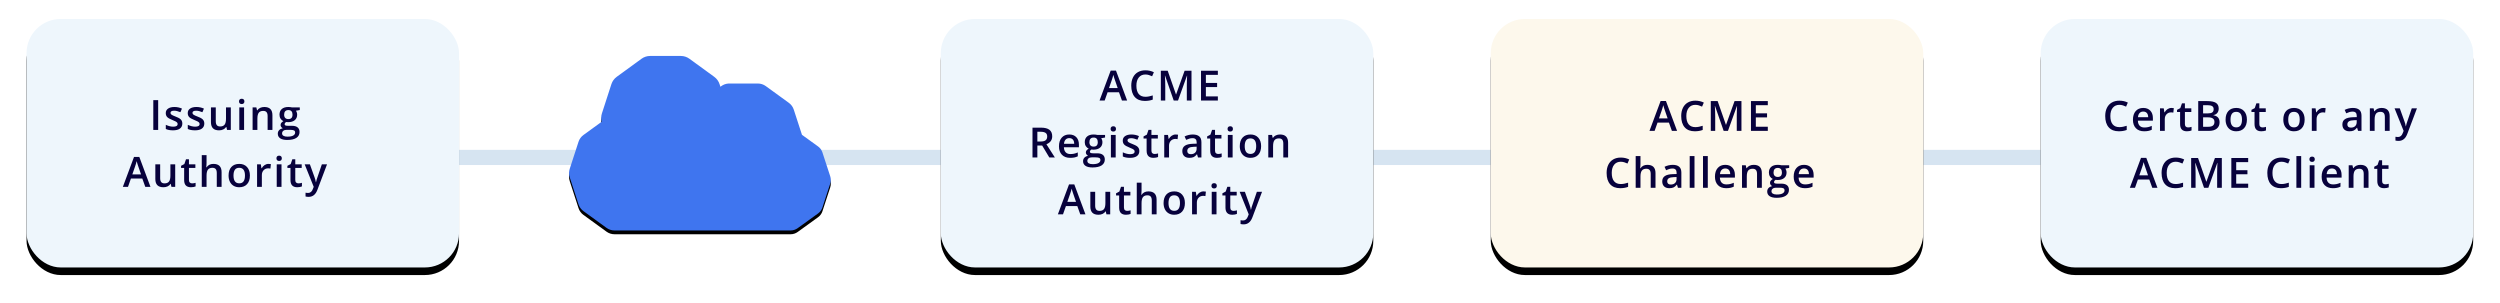 <?xml version="1.0" encoding="UTF-8"?>
<svg width="659px" height="80px" viewBox="0 0 659 80" version="1.1" xmlns="http://www.w3.org/2000/svg" xmlns:xlink="http://www.w3.org/1999/xlink">
    <title>Group 40</title>
    <defs>
        <rect id="path-1" x="0" y="0" width="114" height="65.5" rx="9"></rect>
        <filter x="-10.1%" y="-14.5%" width="120.2%" height="135.1%" filterUnits="objectBoundingBox" id="filter-2">
            <feOffset dx="0" dy="2" in="SourceAlpha" result="shadowOffsetOuter1"></feOffset>
            <feGaussianBlur stdDeviation="3.5" in="shadowOffsetOuter1" result="shadowBlurOuter1"></feGaussianBlur>
            <feColorMatrix values="0 0 0 0 0.247   0 0 0 0 0.251   0 0 0 0 0.404  0 0 0 0.294 0" type="matrix" in="shadowBlurOuter1"></feColorMatrix>
        </filter>
        <rect id="path-3" x="241" y="0" width="114" height="65.5" rx="9"></rect>
        <filter x="-10.1%" y="-14.5%" width="120.2%" height="135.1%" filterUnits="objectBoundingBox" id="filter-4">
            <feOffset dx="0" dy="2" in="SourceAlpha" result="shadowOffsetOuter1"></feOffset>
            <feGaussianBlur stdDeviation="3.5" in="shadowOffsetOuter1" result="shadowBlurOuter1"></feGaussianBlur>
            <feColorMatrix values="0 0 0 0 0.247   0 0 0 0 0.251   0 0 0 0 0.404  0 0 0 0.294 0" type="matrix" in="shadowBlurOuter1"></feColorMatrix>
        </filter>
        <rect id="path-5" x="385.966" y="0" width="114" height="65.5" rx="9"></rect>
        <filter x="-10.1%" y="-14.5%" width="120.2%" height="135.1%" filterUnits="objectBoundingBox" id="filter-6">
            <feOffset dx="0" dy="2" in="SourceAlpha" result="shadowOffsetOuter1"></feOffset>
            <feGaussianBlur stdDeviation="3.5" in="shadowOffsetOuter1" result="shadowBlurOuter1"></feGaussianBlur>
            <feColorMatrix values="0 0 0 0 0.247   0 0 0 0 0.251   0 0 0 0 0.404  0 0 0 0.294 0" type="matrix" in="shadowBlurOuter1"></feColorMatrix>
        </filter>
        <rect id="path-7" x="530.932" y="0" width="114" height="65.5" rx="9"></rect>
        <filter x="-10.1%" y="-14.5%" width="120.2%" height="135.1%" filterUnits="objectBoundingBox" id="filter-8">
            <feOffset dx="0" dy="2" in="SourceAlpha" result="shadowOffsetOuter1"></feOffset>
            <feGaussianBlur stdDeviation="3.5" in="shadowOffsetOuter1" result="shadowBlurOuter1"></feGaussianBlur>
            <feColorMatrix values="0 0 0 0 0.247   0 0 0 0 0.251   0 0 0 0 0.404  0 0 0 0.294 0" type="matrix" in="shadowBlurOuter1"></feColorMatrix>
        </filter>
        <path d="M154.978,55.75 C154.224,55.75 153.488,55.511 152.878,55.068 L152.878,55.068 L146.796,50.652 C146.186,50.209 145.731,49.584 145.498,48.867 L145.498,48.867 L143.175,41.722 C142.942,41.005 142.942,40.232 143.175,39.515 L143.175,39.515 L145.498,32.37 C145.731,31.653 146.186,31.028 146.796,30.585 L146.796,30.585 L151.605,27.092 C151.413,26.373 151.432,25.611 151.662,24.9 L151.662,24.9 L154.164,17.184 C154.415,16.409 154.904,15.734 155.562,15.255 L155.562,15.255 L162.111,10.487 C162.769,10.008 163.561,9.75 164.373,9.75 L164.373,9.75 L172.469,9.75 C173.282,9.75 174.073,10.008 174.731,10.487 L174.731,10.487 L181.28,15.255 C181.938,15.734 182.427,16.409 182.678,17.184 L182.678,17.184 L182.9,17.869 L183.141,17.695 C183.684,17.301 184.325,17.069 184.991,17.022 L185.241,17.013 L192.759,17.013 C193.513,17.013 194.249,17.252 194.859,17.695 L194.859,17.695 L200.941,22.111 C201.551,22.554 202.006,23.179 202.239,23.897 L202.239,23.897 L204.398,30.538 L208.642,33.604 C209.122,33.951 209.493,34.424 209.714,34.969 L209.79,35.176 L211.845,41.463 C212.052,42.094 212.052,42.774 211.845,43.405 L211.845,43.405 L209.79,49.693 C209.584,50.324 209.182,50.874 208.642,51.264 L208.642,51.264 L203.262,55.15 C202.722,55.54 202.071,55.75 201.404,55.75 L201.404,55.75 Z" id="path-9"></path>
        <filter x="-15.9%" y="-21.7%" width="131.9%" height="147.8%" filterUnits="objectBoundingBox" id="filter-10">
            <feMorphology radius="0.5" operator="dilate" in="SourceAlpha" result="shadowSpreadOuter1"></feMorphology>
            <feOffset dx="0" dy="1" in="shadowSpreadOuter1" result="shadowOffsetOuter1"></feOffset>
            <feGaussianBlur stdDeviation="3" in="shadowOffsetOuter1" result="shadowBlurOuter1"></feGaussianBlur>
            <feColorMatrix values="0 0 0 0 0.132   0 0 0 0 0.186   0 0 0 0 0.444  0 0 0 0.13 0" type="matrix" in="shadowBlurOuter1"></feColorMatrix>
        </filter>
    </defs>
    <g id="2021-June-Cert-Manager" stroke="none" stroke-width="1" fill="none" fill-rule="evenodd">
        <g id="Artboard" transform="translate(-28, -35)">
            <g id="Group-40" transform="translate(35, 40)">
                <line x1="86.5" y1="36.5" x2="567.858" y2="36.5" id="Line-4" stroke="#D6E4F1" stroke-width="4" stroke-linecap="square"></line>
                <g id="Rectangle-Copy-6">
                    <use fill="black" fill-opacity="1" filter="url(#filter-2)" xlink:href="#path-1"></use>
                    <use fill="#EEF6FC" fill-rule="evenodd" xlink:href="#path-1"></use>
                </g>
                <g id="Rectangle-Copy-7">
                    <use fill="black" fill-opacity="1" filter="url(#filter-4)" xlink:href="#path-3"></use>
                    <use fill="#EEF6FC" fill-rule="evenodd" xlink:href="#path-3"></use>
                </g>
                <g id="Rectangle-Copy-8">
                    <use fill="black" fill-opacity="1" filter="url(#filter-6)" xlink:href="#path-5"></use>
                    <use fill="#FDF8EC" fill-rule="evenodd" xlink:href="#path-5"></use>
                </g>
                <g id="Rectangle-Copy-9">
                    <use fill="black" fill-opacity="1" filter="url(#filter-8)" xlink:href="#path-7"></use>
                    <use fill="#EEF6FC" fill-rule="evenodd" xlink:href="#path-7"></use>
                </g>
                <path d="M34.694,29.25 L34.694,21.397 L33.41,21.397 L33.41,29.25 L34.694,29.25 Z M38.613,29.357 C39.401,29.357 40.006,29.203 40.428,28.893 C40.851,28.583 41.062,28.138 41.062,27.558 C41.062,27.272 41.009,27.025 40.901,26.82 C40.794,26.614 40.629,26.432 40.407,26.274 C40.185,26.117 39.829,25.943 39.338,25.753 C38.755,25.528 38.376,25.351 38.202,25.222 C38.029,25.093 37.942,24.935 37.942,24.749 C37.942,24.369 38.275,24.18 38.941,24.18 C39.378,24.18 39.916,24.312 40.557,24.577 L40.557,24.577 L40.966,23.626 C40.343,23.344 39.682,23.202 38.984,23.202 C38.278,23.202 37.721,23.343 37.311,23.624 C36.901,23.905 36.696,24.3 36.696,24.808 C36.696,25.231 36.816,25.574 37.058,25.839 C37.3,26.104 37.763,26.369 38.447,26.634 C38.797,26.77 39.071,26.892 39.268,27 C39.465,27.107 39.607,27.211 39.693,27.311 C39.779,27.411 39.822,27.537 39.822,27.687 C39.822,28.156 39.433,28.391 38.656,28.391 C38.054,28.391 37.405,28.229 36.706,27.907 L36.706,27.907 L36.706,28.998 C37.186,29.237 37.822,29.357 38.613,29.357 Z M44.407,29.357 C45.194,29.357 45.8,29.203 46.222,28.893 C46.645,28.583 46.856,28.138 46.856,27.558 C46.856,27.272 46.802,27.025 46.695,26.82 C46.587,26.614 46.423,26.432 46.201,26.274 C45.979,26.117 45.622,25.943 45.132,25.753 C44.548,25.528 44.169,25.351 43.996,25.222 C43.822,25.093 43.735,24.935 43.735,24.749 C43.735,24.369 44.068,24.18 44.734,24.18 C45.171,24.18 45.71,24.312 46.351,24.577 L46.351,24.577 L46.759,23.626 C46.136,23.344 45.476,23.202 44.777,23.202 C44.072,23.202 43.514,23.343 43.104,23.624 C42.694,23.905 42.489,24.3 42.489,24.808 C42.489,25.231 42.61,25.574 42.852,25.839 C43.093,26.104 43.556,26.369 44.24,26.634 C44.591,26.77 44.865,26.892 45.062,27 C45.259,27.107 45.4,27.211 45.486,27.311 C45.572,27.411 45.615,27.537 45.615,27.687 C45.615,28.156 45.227,28.391 44.45,28.391 C43.848,28.391 43.198,28.229 42.5,27.907 L42.5,27.907 L42.5,28.998 C42.98,29.237 43.615,29.357 44.407,29.357 Z M50.748,29.357 C51.164,29.357 51.533,29.279 51.857,29.121 C52.181,28.964 52.431,28.747 52.607,28.471 L52.607,28.471 L52.671,28.471 L52.848,29.25 L53.842,29.25 L53.842,23.31 L52.574,23.31 L52.574,26.269 C52.574,27.014 52.45,27.545 52.201,27.862 C51.952,28.178 51.563,28.337 51.033,28.337 C50.635,28.337 50.344,28.223 50.157,27.996 C49.971,27.768 49.878,27.427 49.878,26.973 L49.878,26.973 L49.878,23.31 L48.605,23.31 L48.605,27.193 C48.605,27.92 48.782,28.462 49.137,28.82 C49.491,29.178 50.028,29.357 50.748,29.357 Z M56.719,22.429 C56.941,22.429 57.114,22.367 57.237,22.243 C57.361,22.12 57.423,21.951 57.423,21.736 C57.423,21.51 57.361,21.337 57.237,21.215 C57.114,21.093 56.941,21.032 56.719,21.032 C56.49,21.032 56.314,21.093 56.19,21.215 C56.066,21.337 56.005,21.51 56.005,21.736 C56.005,21.951 56.066,22.12 56.19,22.243 C56.314,22.367 56.49,22.429 56.719,22.429 Z M57.342,29.25 L57.342,23.31 L56.08,23.31 L56.08,29.25 L57.342,29.25 Z M60.848,29.25 L60.848,26.291 C60.848,25.549 60.971,25.021 61.218,24.706 C61.465,24.391 61.856,24.233 62.389,24.233 C62.79,24.233 63.083,24.346 63.267,24.572 C63.452,24.797 63.544,25.139 63.544,25.598 L63.544,25.598 L63.544,29.25 L64.811,29.25 L64.811,25.377 C64.811,23.927 64.099,23.202 62.674,23.202 C62.273,23.202 61.908,23.279 61.578,23.433 C61.249,23.587 60.994,23.806 60.815,24.088 L60.815,24.088 L60.751,24.088 L60.574,23.31 L59.585,23.31 L59.585,29.25 L60.848,29.25 Z M68.72,31.893 C69.769,31.893 70.571,31.71 71.126,31.345 C71.681,30.979 71.959,30.46 71.959,29.787 C71.959,29.261 71.789,28.858 71.448,28.579 C71.108,28.299 70.61,28.16 69.955,28.16 L69.955,28.16 L68.919,28.16 C68.578,28.16 68.345,28.126 68.218,28.058 C68.091,27.99 68.027,27.888 68.027,27.751 C68.027,27.526 68.163,27.329 68.435,27.161 C68.589,27.189 68.761,27.204 68.951,27.204 C69.692,27.204 70.274,27.028 70.696,26.677 C71.119,26.326 71.33,25.845 71.33,25.232 C71.33,25.028 71.3,24.835 71.239,24.652 C71.178,24.47 71.101,24.316 71.008,24.19 L71.008,24.19 L72.023,24.002 L72.023,23.31 L69.966,23.31 C69.873,23.285 69.734,23.26 69.55,23.237 C69.365,23.214 69.189,23.202 69.021,23.202 C68.269,23.202 67.689,23.379 67.283,23.734 C66.877,24.088 66.673,24.588 66.673,25.232 C66.673,25.633 66.769,25.983 66.961,26.282 C67.152,26.581 67.402,26.797 67.71,26.93 C67.463,27.08 67.277,27.232 67.151,27.386 C67.026,27.54 66.964,27.728 66.964,27.95 C66.964,28.126 67.018,28.293 67.127,28.452 C67.237,28.612 67.375,28.727 67.544,28.799 C67.128,28.896 66.805,29.068 66.574,29.317 C66.343,29.566 66.228,29.873 66.228,30.238 C66.228,30.768 66.441,31.176 66.867,31.463 C67.293,31.749 67.911,31.893 68.72,31.893 Z M69.01,26.393 C68.652,26.393 68.377,26.292 68.185,26.092 C67.994,25.891 67.898,25.605 67.898,25.232 C67.898,24.835 67.992,24.532 68.18,24.325 C68.368,24.117 68.645,24.013 69.01,24.013 C69.379,24.013 69.654,24.118 69.834,24.327 C70.015,24.537 70.106,24.835 70.106,25.222 C70.106,26.002 69.74,26.393 69.01,26.393 Z M68.757,31.022 C68.313,31.022 67.969,30.949 67.724,30.802 C67.478,30.655 67.356,30.446 67.356,30.174 C67.356,29.884 67.462,29.654 67.675,29.484 C67.888,29.314 68.176,29.229 68.537,29.229 L68.537,29.229 L69.493,29.229 C69.995,29.229 70.337,29.283 70.522,29.392 C70.706,29.502 70.798,29.685 70.798,29.943 C70.798,30.269 70.63,30.53 70.294,30.727 C69.957,30.924 69.445,31.022 68.757,31.022 Z M26.741,44.25 L27.509,42.069 L30.512,42.069 L31.296,44.25 L32.66,44.25 L29.722,36.365 L28.326,36.365 L25.388,44.25 L26.741,44.25 Z M30.173,40.963 L27.885,40.963 L28.594,38.917 C28.78,38.394 28.922,37.912 29.018,37.472 C29.054,37.615 29.12,37.84 29.215,38.148 C29.309,38.456 29.384,38.682 29.437,38.825 L29.437,38.825 L30.173,40.963 Z M36.09,44.357 C36.506,44.357 36.876,44.279 37.2,44.121 C37.524,43.964 37.773,43.747 37.949,43.471 L37.949,43.471 L38.013,43.471 L38.191,44.25 L39.184,44.25 L39.184,38.31 L37.917,38.31 L37.917,41.269 C37.917,42.014 37.792,42.545 37.543,42.862 C37.294,43.178 36.905,43.337 36.375,43.337 C35.978,43.337 35.686,43.223 35.5,42.996 C35.313,42.768 35.22,42.427 35.22,41.973 L35.22,41.973 L35.22,38.31 L33.947,38.31 L33.947,42.193 C33.947,42.92 34.125,43.462 34.479,43.82 C34.834,44.178 35.371,44.357 36.09,44.357 Z M43.334,44.357 C43.571,44.357 43.799,44.337 44.019,44.296 C44.239,44.254 44.419,44.203 44.559,44.143 L44.559,44.143 L44.559,43.192 C44.251,43.289 43.943,43.337 43.635,43.337 C43.388,43.337 43.188,43.264 43.036,43.119 C42.884,42.974 42.808,42.75 42.808,42.445 L42.808,42.445 L42.808,39.266 L44.5,39.266 L44.5,38.31 L42.808,38.31 L42.808,36.988 L42.029,36.988 L41.599,38.245 L40.729,38.707 L40.729,39.266 L41.54,39.266 L41.54,42.467 C41.54,43.727 42.138,44.357 43.334,44.357 Z M47.447,44.25 L47.447,41.301 C47.447,40.556 47.571,40.026 47.82,39.709 C48.069,39.392 48.458,39.233 48.988,39.233 C49.389,39.233 49.682,39.346 49.866,39.572 C50.051,39.797 50.143,40.139 50.143,40.598 L50.143,40.598 L50.143,44.25 L51.411,44.25 L51.411,40.377 C51.411,38.927 50.691,38.202 49.251,38.202 C48.843,38.202 48.486,38.281 48.18,38.438 C47.874,38.596 47.635,38.818 47.463,39.104 L47.463,39.104 L47.382,39.104 C47.425,38.718 47.447,38.354 47.447,38.014 L47.447,38.014 L47.447,35.893 L46.185,35.893 L46.185,44.25 L47.447,44.25 Z M56.049,44.357 C56.937,44.357 57.63,44.085 58.128,43.541 C58.626,42.997 58.875,42.239 58.875,41.269 C58.875,40.331 58.624,39.585 58.123,39.032 C57.621,38.479 56.941,38.202 56.082,38.202 C55.183,38.202 54.486,38.472 53.992,39.013 C53.498,39.554 53.251,40.306 53.251,41.269 C53.251,41.889 53.366,42.433 53.595,42.902 C53.824,43.371 54.152,43.731 54.578,43.981 C55.004,44.232 55.494,44.357 56.049,44.357 Z M56.071,43.326 C55.058,43.326 54.551,42.64 54.551,41.269 C54.551,40.614 54.67,40.111 54.908,39.76 C55.146,39.409 55.53,39.233 56.06,39.233 C57.07,39.233 57.575,39.912 57.575,41.269 C57.575,42.64 57.074,43.326 56.071,43.326 Z M62.026,44.25 L62.026,41.146 C62.026,40.619 62.182,40.191 62.496,39.862 C62.809,39.532 63.218,39.368 63.723,39.368 C63.916,39.368 64.102,39.389 64.282,39.432 L64.282,39.432 L64.405,38.256 C64.24,38.22 64.031,38.202 63.777,38.202 C63.411,38.202 63.07,38.306 62.753,38.514 C62.437,38.721 62.18,39.002 61.983,39.357 L61.983,39.357 L61.918,39.357 L61.752,38.31 L60.763,38.31 L60.763,44.25 L62.026,44.25 Z M66.584,37.429 C66.806,37.429 66.979,37.367 67.102,37.243 C67.226,37.12 67.288,36.951 67.288,36.736 C67.288,36.51 67.226,36.337 67.102,36.215 C66.979,36.093 66.806,36.032 66.584,36.032 C66.355,36.032 66.178,36.093 66.055,36.215 C65.931,36.337 65.87,36.51 65.87,36.736 C65.87,36.951 65.931,37.12 66.055,37.243 C66.178,37.367 66.355,37.429 66.584,37.429 Z M67.207,44.25 L67.207,38.31 L65.945,38.31 L65.945,44.25 L67.207,44.25 Z M71.362,44.357 C71.599,44.357 71.827,44.337 72.047,44.296 C72.267,44.254 72.447,44.203 72.587,44.143 L72.587,44.143 L72.587,43.192 C72.279,43.289 71.971,43.337 71.663,43.337 C71.416,43.337 71.217,43.264 71.064,43.119 C70.912,42.974 70.836,42.75 70.836,42.445 L70.836,42.445 L70.836,39.266 L72.528,39.266 L72.528,38.31 L70.836,38.31 L70.836,36.988 L70.057,36.988 L69.628,38.245 L68.757,38.707 L68.757,39.266 L69.568,39.266 L69.568,42.467 C69.568,43.727 70.166,44.357 71.362,44.357 Z M74.358,46.893 C75.436,46.893 76.205,46.275 76.667,45.04 L76.667,45.04 L79.208,38.31 L77.844,38.31 C77.02,40.698 76.565,42.033 76.479,42.314 C76.393,42.595 76.334,42.834 76.302,43.031 L76.302,43.031 L76.259,43.031 C76.198,42.608 76.076,42.157 75.894,41.677 L75.894,41.677 L74.685,38.31 L73.31,38.31 L75.695,44.25 L75.475,44.809 C75.228,45.514 74.8,45.867 74.191,45.867 C73.948,45.867 73.731,45.845 73.541,45.802 L73.541,45.802 L73.541,46.801 C73.806,46.862 74.078,46.893 74.358,46.893 Z" id="IssuingAuthority" fill="#07013C" fill-rule="nonzero"></path>
                <path d="M284.192,21.5 L284.96,19.319 L287.962,19.319 L288.747,21.5 L290.111,21.5 L287.173,13.615 L285.776,13.615 L282.838,21.5 L284.192,21.5 Z M287.624,18.213 L285.336,18.213 L286.045,16.167 C286.231,15.644 286.373,15.162 286.469,14.722 C286.505,14.865 286.57,15.09 286.665,15.398 L286.72,15.573 C286.789,15.793 286.845,15.961 286.888,16.075 L286.888,16.075 L287.624,18.213 Z M294.771,21.607 C295.552,21.607 296.25,21.491 296.866,21.258 L296.866,21.258 L296.866,20.157 C296.529,20.261 296.205,20.346 295.894,20.412 C295.582,20.479 295.26,20.512 294.927,20.512 C294.157,20.512 293.569,20.265 293.162,19.771 C292.756,19.276 292.553,18.548 292.553,17.584 C292.553,16.664 292.764,15.943 293.187,15.42 C293.609,14.897 294.189,14.636 294.927,14.636 C295.253,14.636 295.563,14.683 295.859,14.778 C296.154,14.873 296.434,14.983 296.699,15.108 L296.699,15.108 L297.161,14.04 C296.481,13.703 295.74,13.535 294.938,13.535 C294.175,13.535 293.511,13.698 292.945,14.023 C292.379,14.349 291.947,14.818 291.648,15.431 C291.349,16.043 291.199,16.757 291.199,17.574 C291.199,18.87 291.507,19.866 292.123,20.563 C292.739,21.259 293.622,21.607 294.771,21.607 Z M300.162,21.5 L300.162,17.681 C300.162,16.829 300.131,15.916 300.071,14.942 L300.071,14.942 L300.114,14.942 L302.391,21.5 L303.524,21.5 L305.882,14.953 L305.925,14.953 C305.911,15.085 305.894,15.465 305.874,16.091 C305.854,16.718 305.845,17.226 305.845,17.617 L305.845,17.617 L305.845,21.5 L307.08,21.5 L307.08,13.647 L305.264,13.647 L303.019,19.894 L302.987,19.894 L300.806,13.647 L298.996,13.647 L298.996,21.5 L300.162,21.5 Z M314.028,21.5 L314.028,20.41 L310.87,20.41 L310.87,17.944 L313.83,17.944 L313.83,16.87 L310.87,16.87 L310.87,14.732 L314.028,14.732 L314.028,13.647 L309.586,13.647 L309.586,21.5 L314.028,21.5 Z M266.448,36.5 L266.448,33.363 L267.715,33.363 L269.595,36.5 L271.056,36.5 L268.838,33.025 C269.855,32.61 270.363,31.913 270.363,30.936 C270.363,30.169 270.12,29.596 269.633,29.217 C269.146,28.837 268.395,28.647 267.382,28.647 L267.382,28.647 L265.164,28.647 L265.164,36.5 L266.448,36.5 Z M267.339,32.3 L266.448,32.3 L266.448,29.732 L267.296,29.732 C267.88,29.732 268.317,29.829 268.607,30.022 C268.897,30.216 269.042,30.535 269.042,30.979 C269.042,31.415 268.907,31.745 268.639,31.967 C268.37,32.189 267.937,32.3 267.339,32.3 L267.339,32.3 Z M275.093,36.607 C275.498,36.607 275.858,36.577 276.173,36.516 C276.488,36.455 276.799,36.351 277.107,36.205 L277.107,36.205 L277.107,35.179 C276.76,35.333 276.435,35.443 276.133,35.509 C275.83,35.575 275.503,35.608 275.152,35.608 C274.619,35.608 274.205,35.454 273.912,35.144 C273.618,34.834 273.462,34.391 273.444,33.814 L273.444,33.814 L277.403,33.814 L277.403,33.132 C277.403,32.298 277.175,31.643 276.721,31.167 C276.266,30.69 275.646,30.452 274.862,30.452 C274.017,30.452 273.353,30.73 272.87,31.285 C272.386,31.84 272.144,32.602 272.144,33.573 C272.144,34.518 272.405,35.26 272.926,35.799 C273.447,36.338 274.169,36.607 275.093,36.607 Z M276.162,32.901 L273.466,32.901 C273.512,32.414 273.656,32.044 273.898,31.79 C274.14,31.535 274.461,31.408 274.862,31.408 C275.263,31.408 275.578,31.534 275.808,31.787 C276.037,32.039 276.155,32.411 276.162,32.901 L276.162,32.901 Z M280.989,39.143 C282.038,39.143 282.84,38.96 283.395,38.595 C283.95,38.229 284.228,37.71 284.228,37.037 C284.228,36.511 284.058,36.108 283.717,35.829 C283.377,35.549 282.88,35.41 282.224,35.41 L282.224,35.41 L281.188,35.41 C280.847,35.41 280.614,35.376 280.487,35.308 C280.36,35.24 280.296,35.138 280.296,35.001 C280.296,34.776 280.432,34.579 280.704,34.411 C280.858,34.439 281.03,34.454 281.22,34.454 C281.961,34.454 282.543,34.278 282.965,33.927 C283.388,33.576 283.599,33.095 283.599,32.482 C283.599,32.278 283.569,32.085 283.508,31.902 C283.447,31.72 283.37,31.566 283.277,31.44 L283.277,31.44 L284.292,31.252 L284.292,30.56 L282.235,30.56 C282.142,30.535 282.003,30.51 281.819,30.487 C281.634,30.464 281.458,30.452 281.29,30.452 C280.538,30.452 279.959,30.629 279.552,30.984 C279.146,31.338 278.942,31.838 278.942,32.482 C278.942,32.883 279.038,33.233 279.23,33.532 C279.421,33.831 279.671,34.047 279.979,34.18 C279.732,34.33 279.546,34.482 279.421,34.636 C279.295,34.79 279.233,34.978 279.233,35.2 C279.233,35.376 279.287,35.543 279.396,35.702 C279.506,35.862 279.644,35.977 279.813,36.049 C279.397,36.146 279.074,36.318 278.843,36.567 C278.612,36.816 278.497,37.123 278.497,37.488 C278.497,38.018 278.71,38.426 279.136,38.713 C279.562,38.999 280.18,39.143 280.989,39.143 Z M281.279,33.643 C280.921,33.643 280.646,33.542 280.454,33.342 C280.263,33.141 280.167,32.855 280.167,32.482 C280.167,32.085 280.261,31.782 280.449,31.575 C280.637,31.367 280.914,31.263 281.279,31.263 C281.648,31.263 281.923,31.368 282.103,31.577 C282.284,31.787 282.375,32.085 282.375,32.472 C282.375,33.252 282.009,33.643 281.279,33.643 Z M281.026,38.272 C280.582,38.272 280.238,38.199 279.993,38.052 C279.747,37.905 279.625,37.696 279.625,37.424 C279.625,37.134 279.731,36.904 279.944,36.734 C280.157,36.564 280.445,36.479 280.806,36.479 L280.806,36.479 L281.762,36.479 C282.264,36.479 282.606,36.533 282.791,36.642 C282.975,36.752 283.067,36.935 283.067,37.193 C283.067,37.519 282.899,37.78 282.563,37.977 C282.226,38.174 281.714,38.272 281.026,38.272 Z M286.471,29.679 C286.693,29.679 286.866,29.617 286.989,29.493 C287.113,29.37 287.175,29.201 287.175,28.986 C287.175,28.76 287.113,28.587 286.989,28.465 C286.866,28.343 286.693,28.282 286.471,28.282 C286.242,28.282 286.065,28.343 285.942,28.465 C285.818,28.587 285.757,28.76 285.757,28.986 C285.757,29.201 285.818,29.37 285.942,29.493 C286.065,29.617 286.242,29.679 286.471,29.679 Z M287.094,36.5 L287.094,30.56 L285.832,30.56 L285.832,36.5 L287.094,36.5 Z M290.879,36.607 C291.667,36.607 292.272,36.453 292.694,36.143 C293.117,35.833 293.328,35.388 293.328,34.808 C293.328,34.522 293.274,34.275 293.167,34.07 C293.06,33.864 292.895,33.682 292.673,33.524 C292.451,33.367 292.095,33.193 291.604,33.003 C291.02,32.778 290.642,32.601 290.468,32.472 C290.294,32.343 290.207,32.185 290.207,31.999 C290.207,31.619 290.54,31.43 291.207,31.43 C291.643,31.43 292.182,31.562 292.823,31.827 L292.823,31.827 L293.231,30.876 C292.608,30.594 291.948,30.452 291.249,30.452 C290.544,30.452 289.986,30.593 289.576,30.874 C289.166,31.155 288.961,31.55 288.961,32.058 C288.961,32.481 289.082,32.824 289.324,33.089 C289.566,33.354 290.028,33.619 290.712,33.884 C291.063,34.02 291.337,34.142 291.534,34.25 C291.731,34.357 291.873,34.461 291.958,34.561 C292.044,34.661 292.087,34.787 292.087,34.937 C292.087,35.406 291.699,35.641 290.922,35.641 C290.32,35.641 289.67,35.479 288.972,35.157 L288.972,35.157 L288.972,36.248 C289.452,36.487 290.088,36.607 290.879,36.607 Z M297.043,36.607 C297.279,36.607 297.508,36.587 297.728,36.546 C297.948,36.504 298.128,36.453 298.268,36.393 L298.268,36.393 L298.268,35.442 C297.96,35.539 297.652,35.587 297.344,35.587 C297.097,35.587 296.897,35.514 296.745,35.369 C296.593,35.224 296.517,35 296.517,34.695 L296.517,34.695 L296.517,31.516 L298.209,31.516 L298.209,30.56 L296.517,30.56 L296.517,29.238 L295.738,29.238 L295.308,30.495 L294.438,30.957 L294.438,31.516 L295.249,31.516 L295.249,34.717 C295.249,35.977 295.847,36.607 297.043,36.607 Z M301.156,36.5 L301.156,33.396 C301.156,32.869 301.312,32.441 301.626,32.112 C301.939,31.782 302.348,31.618 302.853,31.618 C303.046,31.618 303.232,31.639 303.411,31.682 L303.411,31.682 L303.535,30.506 C303.37,30.47 303.161,30.452 302.907,30.452 C302.541,30.452 302.2,30.556 301.883,30.764 C301.566,30.971 301.31,31.252 301.113,31.607 L301.113,31.607 L301.048,31.607 L300.882,30.56 L299.893,30.56 L299.893,36.5 L301.156,36.5 Z M306.514,36.607 C306.969,36.607 307.341,36.542 307.631,36.411 C307.921,36.281 308.21,36.035 308.496,35.673 L308.496,35.673 L308.539,35.673 L308.791,36.5 L309.694,36.5 L309.694,32.499 C309.694,31.793 309.501,31.276 309.116,30.946 C308.731,30.617 308.161,30.452 307.406,30.452 C307.066,30.452 306.704,30.496 306.321,30.584 C305.938,30.671 305.585,30.799 305.263,30.968 L305.263,30.968 L305.671,31.87 C305.929,31.748 306.197,31.643 306.477,31.553 C306.756,31.464 307.048,31.419 307.352,31.419 C307.724,31.419 307.999,31.513 308.176,31.701 C308.354,31.889 308.442,32.173 308.442,32.552 L308.442,32.552 L308.442,32.869 L307.416,32.901 C306.485,32.93 305.793,33.1 305.338,33.412 C304.883,33.723 304.656,34.185 304.656,34.797 C304.656,35.374 304.82,35.82 305.147,36.135 C305.475,36.45 305.93,36.607 306.514,36.607 Z M306.912,35.641 C306.596,35.641 306.36,35.568 306.203,35.423 C306.045,35.278 305.966,35.073 305.966,34.808 C305.966,34.443 306.101,34.172 306.372,33.994 C306.642,33.817 307.075,33.718 307.669,33.696 L307.669,33.696 L308.432,33.664 L308.432,34.18 C308.432,34.642 308.293,35.001 308.015,35.257 C307.738,35.513 307.37,35.641 306.912,35.641 Z M313.806,36.607 C314.043,36.607 314.271,36.587 314.491,36.546 C314.711,36.504 314.891,36.453 315.031,36.393 L315.031,36.393 L315.031,35.442 C314.723,35.539 314.415,35.587 314.107,35.587 C313.86,35.587 313.66,35.514 313.508,35.369 C313.356,35.224 313.28,35 313.28,34.695 L313.28,34.695 L313.28,31.516 L314.972,31.516 L314.972,30.56 L313.28,30.56 L313.28,29.238 L312.501,29.238 L312.071,30.495 L311.201,30.957 L311.201,31.516 L312.012,31.516 L312.012,34.717 C312.012,35.977 312.61,36.607 313.806,36.607 Z M317.296,29.679 C317.518,29.679 317.69,29.617 317.814,29.493 C317.938,29.37 317.999,29.201 317.999,28.986 C317.999,28.76 317.938,28.587 317.814,28.465 C317.69,28.343 317.518,28.282 317.296,28.282 C317.067,28.282 316.89,28.343 316.767,28.465 C316.643,28.587 316.581,28.76 316.581,28.986 C316.581,29.201 316.643,29.37 316.767,29.493 C316.89,29.617 317.067,29.679 317.296,29.679 Z M317.919,36.5 L317.919,30.56 L316.657,30.56 L316.657,36.5 L317.919,36.5 Z M322.606,36.607 C323.494,36.607 324.187,36.335 324.685,35.791 C325.182,35.247 325.431,34.489 325.431,33.519 C325.431,32.581 325.18,31.835 324.679,31.282 C324.178,30.729 323.498,30.452 322.638,30.452 C321.739,30.452 321.043,30.722 320.549,31.263 C320.055,31.804 319.808,32.556 319.808,33.519 C319.808,34.139 319.922,34.683 320.151,35.152 C320.381,35.621 320.708,35.981 321.134,36.231 C321.56,36.482 322.051,36.607 322.606,36.607 Z M322.627,35.576 C321.614,35.576 321.107,34.89 321.107,33.519 C321.107,32.864 321.226,32.361 321.465,32.01 C321.703,31.659 322.087,31.483 322.617,31.483 C323.626,31.483 324.131,32.162 324.131,33.519 C324.131,34.89 323.63,35.576 322.627,35.576 Z M328.582,36.5 L328.582,33.541 C328.582,32.799 328.706,32.271 328.953,31.956 C329.2,31.641 329.59,31.483 330.124,31.483 C330.525,31.483 330.817,31.596 331.002,31.822 C331.186,32.047 331.278,32.389 331.278,32.848 L331.278,32.848 L331.278,36.5 L332.546,36.5 L332.546,32.627 C332.546,31.177 331.833,30.452 330.408,30.452 C330.007,30.452 329.642,30.529 329.313,30.683 C328.983,30.837 328.729,31.056 328.55,31.338 L328.55,31.338 L328.485,31.338 L328.308,30.56 L327.32,30.56 L327.32,36.5 L328.582,36.5 Z M273.207,51.5 L273.975,49.319 L276.978,49.319 L277.762,51.5 L279.126,51.5 L276.188,43.615 L274.792,43.615 L271.854,51.5 L273.207,51.5 Z M276.639,48.213 L274.351,48.213 L275.06,46.167 C275.246,45.644 275.388,45.162 275.484,44.722 C275.52,44.865 275.586,45.09 275.68,45.398 C275.775,45.706 275.85,45.932 275.903,46.075 L275.903,46.075 L276.639,48.213 Z M282.556,51.607 C282.972,51.607 283.341,51.529 283.665,51.371 C283.99,51.214 284.239,50.997 284.415,50.721 L284.415,50.721 L284.479,50.721 L284.656,51.5 L285.65,51.5 L285.65,45.56 L284.383,45.56 L284.383,48.519 C284.383,49.264 284.258,49.795 284.009,50.112 C283.76,50.428 283.371,50.587 282.841,50.587 C282.444,50.587 282.152,50.473 281.966,50.246 C281.779,50.018 281.686,49.677 281.686,49.223 L281.686,49.223 L281.686,45.56 L280.413,45.56 L280.413,49.443 C280.413,50.17 280.591,50.712 280.945,51.07 C281.3,51.428 281.837,51.607 282.556,51.607 Z M289.8,51.607 C290.036,51.607 290.265,51.587 290.485,51.546 C290.705,51.504 290.885,51.453 291.025,51.393 L291.025,51.393 L291.025,50.442 C290.717,50.539 290.409,50.587 290.101,50.587 C289.854,50.587 289.654,50.514 289.502,50.369 C289.35,50.224 289.274,50 289.274,49.695 L289.274,49.695 L289.274,46.516 L290.966,46.516 L290.966,45.56 L289.274,45.56 L289.274,44.238 L288.495,44.238 L288.065,45.495 L287.195,45.957 L287.195,46.516 L288.006,46.516 L288.006,49.717 C288.006,50.977 288.604,51.607 289.8,51.607 Z M293.913,51.5 L293.913,48.551 C293.913,47.806 294.037,47.276 294.286,46.959 C294.535,46.642 294.924,46.483 295.454,46.483 C295.855,46.483 296.148,46.596 296.332,46.822 C296.517,47.047 296.609,47.389 296.609,47.848 L296.609,47.848 L296.609,51.5 L297.877,51.5 L297.877,47.627 C297.877,46.177 297.157,45.452 295.717,45.452 C295.309,45.452 294.952,45.531 294.646,45.688 C294.34,45.846 294.101,46.068 293.929,46.354 L293.929,46.354 L293.848,46.354 C293.891,45.968 293.913,45.604 293.913,45.264 L293.913,45.264 L293.913,43.143 L292.65,43.143 L292.65,51.5 L293.913,51.5 Z M302.515,51.607 C303.403,51.607 304.096,51.335 304.594,50.791 C305.092,50.247 305.341,49.489 305.341,48.519 C305.341,47.581 305.09,46.835 304.589,46.282 C304.087,45.729 303.407,45.452 302.548,45.452 C301.649,45.452 300.952,45.722 300.458,46.263 C299.964,46.804 299.717,47.556 299.717,48.519 C299.717,49.139 299.832,49.683 300.061,50.152 C300.29,50.621 300.618,50.981 301.044,51.231 C301.47,51.482 301.96,51.607 302.515,51.607 Z M302.537,50.576 C301.523,50.576 301.017,49.89 301.017,48.519 C301.017,47.864 301.136,47.361 301.374,47.01 C301.612,46.659 301.996,46.483 302.526,46.483 C303.536,46.483 304.041,47.162 304.041,48.519 C304.041,49.89 303.539,50.576 302.537,50.576 Z M308.492,51.5 L308.492,48.396 C308.492,47.869 308.648,47.441 308.962,47.112 C309.275,46.782 309.684,46.618 310.189,46.618 C310.382,46.618 310.568,46.639 310.747,46.682 L310.747,46.682 L310.871,45.506 C310.706,45.47 310.497,45.452 310.243,45.452 C309.877,45.452 309.536,45.556 309.219,45.764 C308.902,45.971 308.646,46.252 308.449,46.607 L308.449,46.607 L308.384,46.607 L308.218,45.56 L307.229,45.56 L307.229,51.5 L308.492,51.5 Z M313.05,44.679 C313.272,44.679 313.445,44.617 313.568,44.493 C313.692,44.37 313.753,44.201 313.753,43.986 C313.753,43.76 313.692,43.587 313.568,43.465 C313.445,43.343 313.272,43.282 313.05,43.282 C312.821,43.282 312.644,43.343 312.521,43.465 C312.397,43.587 312.335,43.76 312.335,43.986 C312.335,44.201 312.397,44.37 312.521,44.493 C312.644,44.617 312.821,44.679 313.05,44.679 Z M313.673,51.5 L313.673,45.56 L312.411,45.56 L312.411,51.5 L313.673,51.5 Z M317.828,51.607 C318.065,51.607 318.293,51.587 318.513,51.546 C318.733,51.504 318.913,51.453 319.053,51.393 L319.053,51.393 L319.053,50.442 C318.745,50.539 318.437,50.587 318.129,50.587 C317.882,50.587 317.682,50.514 317.53,50.369 C317.378,50.224 317.302,50 317.302,49.695 L317.302,49.695 L317.302,46.516 L318.994,46.516 L318.994,45.56 L317.302,45.56 L317.302,44.238 L316.523,44.238 L316.093,45.495 L315.223,45.957 L315.223,46.516 L316.034,46.516 L316.034,49.717 C316.034,50.977 316.632,51.607 317.828,51.607 Z M320.824,54.143 C321.901,54.143 322.671,53.525 323.133,52.29 L323.133,52.29 L325.674,45.56 L324.309,45.56 C323.486,47.948 323.031,49.283 322.945,49.564 C322.859,49.845 322.8,50.084 322.768,50.281 L322.768,50.281 L322.725,50.281 C322.664,49.858 322.542,49.407 322.36,48.927 L322.36,48.927 L321.151,45.56 L319.776,45.56 L322.161,51.5 L321.941,52.059 C321.694,52.764 321.266,53.117 320.657,53.117 C320.414,53.117 320.197,53.095 320.007,53.052 L320.007,53.052 L320.007,54.051 C320.272,54.112 320.544,54.143 320.824,54.143 Z" id="ACMERegistrationAuthority" fill="#07013C" fill-rule="nonzero"></path>
                <path d="M429.158,29.5 L429.926,27.319 L432.928,27.319 L433.712,29.5 L435.077,29.5 L432.139,21.615 L430.742,21.615 L427.804,29.5 L429.158,29.5 Z M432.59,26.213 L430.302,26.213 L431.011,24.167 C431.197,23.644 431.338,23.162 431.435,22.722 C431.471,22.865 431.536,23.09 431.631,23.398 L431.686,23.573 C431.755,23.793 431.811,23.961 431.854,24.075 L431.854,24.075 L432.59,26.213 Z M439.737,29.607 C440.518,29.607 441.216,29.491 441.832,29.258 L441.832,29.258 L441.832,28.157 C441.495,28.261 441.171,28.346 440.86,28.412 C440.548,28.479 440.226,28.512 439.893,28.512 C439.123,28.512 438.535,28.265 438.128,27.771 C437.722,27.276 437.519,26.548 437.519,25.584 C437.519,24.664 437.73,23.943 438.153,23.42 C438.575,22.897 439.155,22.636 439.893,22.636 C440.219,22.636 440.529,22.683 440.825,22.778 C441.12,22.873 441.4,22.983 441.665,23.108 L441.665,23.108 L442.127,22.04 C441.447,21.703 440.706,21.535 439.904,21.535 C439.141,21.535 438.477,21.698 437.911,22.023 C437.345,22.349 436.913,22.818 436.614,23.431 C436.315,24.043 436.165,24.757 436.165,25.574 C436.165,26.87 436.473,27.866 437.089,28.563 C437.705,29.259 438.588,29.607 439.737,29.607 Z M445.128,29.5 L445.128,25.681 C445.128,24.829 445.097,23.916 445.037,22.942 L445.037,22.942 L445.079,22.942 L447.357,29.5 L448.49,29.5 L450.848,22.953 L450.891,22.953 C450.877,23.085 450.86,23.465 450.84,24.091 C450.82,24.718 450.81,25.226 450.81,25.617 L450.81,25.617 L450.81,29.5 L452.046,29.5 L452.046,21.647 L450.23,21.647 L447.985,27.894 L447.953,27.894 L445.772,21.647 L443.962,21.647 L443.962,29.5 L445.128,29.5 Z M458.994,29.5 L458.994,28.41 L455.836,28.41 L455.836,25.944 L458.795,25.944 L458.795,24.87 L455.836,24.87 L455.836,22.732 L458.994,22.732 L458.994,21.647 L454.552,21.647 L454.552,29.5 L458.994,29.5 Z M420.074,44.607 C420.855,44.607 421.553,44.491 422.169,44.258 L422.169,44.258 L422.169,43.157 C421.832,43.261 421.508,43.346 421.197,43.412 C420.885,43.479 420.563,43.512 420.23,43.512 C419.46,43.512 418.872,43.265 418.466,42.771 C418.059,42.276 417.856,41.548 417.856,40.584 C417.856,39.664 418.067,38.943 418.49,38.42 C418.912,37.897 419.492,37.636 420.23,37.636 C420.556,37.636 420.867,37.683 421.162,37.778 C421.457,37.873 421.738,37.983 422.003,38.108 L422.003,38.108 L422.464,37.04 C421.784,36.703 421.043,36.535 420.241,36.535 C419.478,36.535 418.814,36.698 418.248,37.023 C417.682,37.349 417.25,37.818 416.951,38.431 C416.652,39.043 416.503,39.757 416.503,40.574 C416.503,41.87 416.811,42.866 417.426,43.563 C418.042,44.259 418.925,44.607 420.074,44.607 Z M425.428,44.5 L425.428,41.551 C425.428,40.806 425.552,40.276 425.801,39.959 C426.05,39.642 426.439,39.483 426.969,39.483 C427.37,39.483 427.663,39.596 427.847,39.822 C428.032,40.047 428.124,40.389 428.124,40.848 L428.124,40.848 L428.124,44.5 L429.391,44.5 L429.391,40.627 C429.391,39.177 428.672,38.452 427.232,38.452 C426.824,38.452 426.467,38.531 426.161,38.688 C425.855,38.846 425.616,39.068 425.444,39.354 L425.444,39.354 L425.363,39.354 C425.406,38.968 425.428,38.604 425.428,38.264 L425.428,38.264 L425.428,36.143 L424.165,36.143 L424.165,44.5 L425.428,44.5 Z M433.026,44.607 C433.481,44.607 433.853,44.542 434.143,44.411 C434.433,44.281 434.721,44.035 435.008,43.673 L435.008,43.673 L435.051,43.673 L435.303,44.5 L436.206,44.5 L436.206,40.499 C436.206,39.793 436.013,39.276 435.628,38.946 C435.243,38.617 434.673,38.452 433.917,38.452 C433.577,38.452 433.216,38.496 432.832,38.584 C432.449,38.671 432.097,38.799 431.774,38.968 L431.774,38.968 L432.183,39.87 C432.44,39.748 432.709,39.643 432.988,39.553 C433.268,39.464 433.559,39.419 433.864,39.419 C434.236,39.419 434.511,39.513 434.688,39.701 C434.865,39.889 434.954,40.173 434.954,40.552 L434.954,40.552 L434.954,40.869 L433.928,40.901 C432.997,40.93 432.304,41.1 431.85,41.412 C431.395,41.723 431.167,42.185 431.167,42.797 C431.167,43.374 431.331,43.82 431.659,44.135 C431.987,44.45 432.442,44.607 433.026,44.607 Z M433.423,43.641 C433.108,43.641 432.872,43.568 432.714,43.423 C432.557,43.278 432.478,43.073 432.478,42.808 C432.478,42.443 432.613,42.172 432.884,41.994 C433.154,41.817 433.586,41.718 434.181,41.696 L434.181,41.696 L434.943,41.664 L434.943,42.18 C434.943,42.642 434.805,43.001 434.527,43.257 C434.25,43.513 433.882,43.641 433.423,43.641 Z M439.668,44.5 L439.668,36.143 L438.406,36.143 L438.406,44.5 L439.668,44.5 Z M443.174,44.5 L443.174,36.143 L441.911,36.143 L441.911,44.5 L443.174,44.5 Z M448.011,44.607 C448.416,44.607 448.776,44.577 449.091,44.516 C449.406,44.455 449.717,44.351 450.025,44.205 L450.025,44.205 L450.025,43.179 C449.678,43.333 449.353,43.443 449.051,43.509 C448.748,43.575 448.421,43.608 448.07,43.608 C447.537,43.608 447.123,43.454 446.83,43.144 C446.536,42.834 446.38,42.391 446.362,41.814 L446.362,41.814 L450.321,41.814 L450.321,41.132 C450.321,40.298 450.093,39.643 449.639,39.167 C449.184,38.69 448.564,38.452 447.78,38.452 C446.935,38.452 446.271,38.73 445.788,39.285 C445.304,39.84 445.062,40.602 445.062,41.573 C445.062,42.518 445.323,43.26 445.844,43.799 C446.365,44.338 447.087,44.607 448.011,44.607 Z M449.08,40.901 L446.384,40.901 C446.43,40.414 446.574,40.044 446.816,39.79 C447.058,39.535 447.379,39.408 447.78,39.408 C448.181,39.408 448.496,39.534 448.726,39.787 C448.955,40.039 449.073,40.411 449.08,40.901 L449.08,40.901 Z M453.456,44.5 L453.456,41.541 C453.456,40.799 453.579,40.271 453.826,39.956 C454.073,39.641 454.464,39.483 454.997,39.483 C455.398,39.483 455.691,39.596 455.875,39.822 C456.06,40.047 456.152,40.389 456.152,40.848 L456.152,40.848 L456.152,44.5 L457.42,44.5 L457.42,40.627 C457.42,39.177 456.707,38.452 455.282,38.452 C454.881,38.452 454.516,38.529 454.186,38.683 C453.857,38.837 453.603,39.056 453.423,39.338 L453.423,39.338 L453.359,39.338 L453.182,38.56 L452.193,38.56 L452.193,44.5 L453.456,44.5 Z M461.328,47.143 C462.377,47.143 463.179,46.96 463.734,46.595 C464.289,46.229 464.567,45.71 464.567,45.037 C464.567,44.511 464.397,44.108 464.056,43.829 C463.716,43.549 463.219,43.41 462.563,43.41 L462.563,43.41 L461.527,43.41 C461.187,43.41 460.953,43.376 460.826,43.308 C460.699,43.24 460.635,43.138 460.635,43.001 C460.635,42.776 460.771,42.579 461.043,42.411 C461.197,42.439 461.369,42.454 461.559,42.454 C462.3,42.454 462.882,42.278 463.305,41.927 C463.727,41.576 463.938,41.095 463.938,40.482 C463.938,40.278 463.908,40.085 463.847,39.902 C463.786,39.72 463.709,39.566 463.616,39.44 L463.616,39.44 L464.631,39.252 L464.631,38.56 L462.574,38.56 C462.481,38.535 462.342,38.51 462.158,38.487 C461.973,38.464 461.797,38.452 461.629,38.452 C460.877,38.452 460.298,38.629 459.891,38.984 C459.485,39.338 459.282,39.838 459.282,40.482 C459.282,40.883 459.377,41.233 459.569,41.532 C459.76,41.831 460.01,42.047 460.318,42.18 C460.071,42.33 459.885,42.482 459.76,42.636 C459.634,42.79 459.572,42.978 459.572,43.2 C459.572,43.376 459.626,43.543 459.735,43.702 C459.845,43.862 459.983,43.977 460.152,44.049 C459.736,44.146 459.413,44.318 459.182,44.567 C458.951,44.816 458.836,45.123 458.836,45.488 C458.836,46.018 459.049,46.426 459.475,46.713 C459.901,46.999 460.519,47.143 461.328,47.143 Z M461.618,41.643 C461.26,41.643 460.985,41.542 460.794,41.342 C460.602,41.141 460.506,40.855 460.506,40.482 C460.506,40.085 460.6,39.782 460.788,39.575 C460.976,39.367 461.253,39.263 461.618,39.263 C461.987,39.263 462.262,39.368 462.442,39.577 C462.623,39.787 462.714,40.085 462.714,40.472 C462.714,41.252 462.348,41.643 461.618,41.643 Z M461.366,46.272 C460.922,46.272 460.577,46.199 460.332,46.052 C460.086,45.905 459.964,45.696 459.964,45.424 C459.964,45.134 460.07,44.904 460.283,44.734 C460.496,44.564 460.784,44.479 461.145,44.479 L461.145,44.479 L462.101,44.479 C462.603,44.479 462.946,44.533 463.13,44.642 C463.314,44.752 463.407,44.935 463.407,45.193 C463.407,45.519 463.238,45.78 462.902,45.977 C462.565,46.174 462.053,46.272 461.366,46.272 Z M468.765,44.607 C469.17,44.607 469.53,44.577 469.845,44.516 C470.16,44.455 470.471,44.351 470.779,44.205 L470.779,44.205 L470.779,43.179 C470.432,43.333 470.107,43.443 469.804,43.509 C469.502,43.575 469.175,43.608 468.824,43.608 C468.291,43.608 467.877,43.454 467.583,43.144 C467.29,42.834 467.134,42.391 467.116,41.814 L467.116,41.814 L471.075,41.814 L471.075,41.132 C471.075,40.298 470.847,39.643 470.393,39.167 C469.938,38.69 469.318,38.452 468.534,38.452 C467.689,38.452 467.025,38.73 466.541,39.285 C466.058,39.84 465.816,40.602 465.816,41.573 C465.816,42.518 466.077,43.26 466.598,43.799 C467.119,44.338 467.841,44.607 468.765,44.607 Z M469.834,40.901 L467.138,40.901 C467.184,40.414 467.328,40.044 467.57,39.79 C467.812,39.535 468.133,39.408 468.534,39.408 C468.935,39.408 469.25,39.534 469.479,39.787 C469.709,40.039 469.827,40.411 469.834,40.901 L469.834,40.901 Z" id="ACMEChallenge" fill="#07013C" fill-rule="nonzero"></path>
                <path d="M551.507,29.607 C552.287,29.607 552.986,29.491 553.602,29.258 L553.602,29.258 L553.602,28.157 C553.265,28.261 552.941,28.346 552.629,28.412 C552.318,28.479 551.996,28.512 551.663,28.512 C550.893,28.512 550.305,28.265 549.898,27.771 C549.492,27.276 549.289,26.548 549.289,25.584 C549.289,24.664 549.5,23.943 549.922,23.42 C550.345,22.897 550.925,22.636 551.663,22.636 C551.988,22.636 552.299,22.683 552.595,22.778 C552.89,22.873 553.17,22.983 553.435,23.108 L553.435,23.108 L553.897,22.04 C553.217,21.703 552.475,21.535 551.673,21.535 C550.911,21.535 550.246,21.698 549.681,22.023 C549.115,22.349 548.683,22.818 548.384,23.431 C548.085,24.043 547.935,24.757 547.935,25.574 C547.935,26.87 548.243,27.866 548.859,28.563 C549.475,29.259 550.357,29.607 551.507,29.607 Z M558.192,29.607 C558.597,29.607 558.957,29.577 559.272,29.516 C559.587,29.455 559.898,29.351 560.206,29.205 L560.206,29.205 L560.206,28.179 C559.859,28.333 559.534,28.443 559.231,28.509 C558.929,28.575 558.602,28.608 558.251,28.608 C557.718,28.608 557.304,28.454 557.01,28.144 C556.717,27.834 556.561,27.391 556.543,26.814 L556.543,26.814 L560.502,26.814 L560.502,26.132 C560.502,25.298 560.274,24.643 559.82,24.167 C559.365,23.69 558.745,23.452 557.961,23.452 C557.116,23.452 556.452,23.73 555.968,24.285 C555.485,24.84 555.243,25.602 555.243,26.573 C555.243,27.518 555.504,28.26 556.025,28.799 C556.546,29.338 557.268,29.607 558.192,29.607 Z M559.261,25.901 L556.565,25.901 C556.611,25.414 556.755,25.044 556.997,24.79 C557.239,24.535 557.56,24.408 557.961,24.408 C558.362,24.408 558.677,24.534 558.906,24.787 C559.136,25.039 559.254,25.411 559.261,25.901 L559.261,25.901 Z M563.637,29.5 L563.637,26.396 C563.637,25.869 563.793,25.441 564.107,25.112 C564.42,24.782 564.829,24.618 565.334,24.618 C565.527,24.618 565.713,24.639 565.892,24.682 L565.892,24.682 L566.016,23.506 C565.851,23.47 565.642,23.452 565.388,23.452 C565.022,23.452 564.681,23.556 564.364,23.764 C564.047,23.971 563.791,24.252 563.594,24.607 L563.594,24.607 L563.529,24.607 L563.363,23.56 L562.374,23.56 L562.374,29.5 L563.637,29.5 Z M569.468,29.607 C569.704,29.607 569.932,29.587 570.153,29.546 C570.373,29.504 570.553,29.453 570.692,29.393 L570.692,29.393 L570.692,28.442 C570.384,28.539 570.077,28.587 569.769,28.587 C569.522,28.587 569.322,28.514 569.17,28.369 C569.018,28.224 568.941,28 568.941,27.695 L568.941,27.695 L568.941,24.516 L570.633,24.516 L570.633,23.56 L568.941,23.56 L568.941,22.238 L568.163,22.238 L567.733,23.495 L566.863,23.957 L566.863,24.516 L567.674,24.516 L567.674,27.717 C567.674,28.977 568.272,29.607 569.468,29.607 Z M575.288,29.5 C576.166,29.5 576.85,29.3 577.343,28.901 C577.835,28.502 578.081,27.95 578.081,27.244 C578.081,26.721 577.951,26.307 577.692,26.001 C577.432,25.695 577.027,25.49 576.475,25.386 L576.475,25.386 L576.475,25.332 C576.919,25.253 577.259,25.062 577.496,24.757 C577.732,24.453 577.85,24.072 577.85,23.613 C577.85,22.933 577.61,22.435 577.128,22.12 C576.646,21.805 575.865,21.647 574.783,21.647 L574.783,21.647 L572.452,21.647 L572.452,29.5 L575.288,29.5 Z M574.971,24.892 L573.736,24.892 L573.736,22.722 L574.848,22.722 C575.428,22.722 575.851,22.804 576.118,22.969 C576.385,23.133 576.518,23.4 576.518,23.769 C576.518,24.177 576.395,24.466 576.148,24.636 C575.901,24.807 575.509,24.892 574.971,24.892 L574.971,24.892 Z M575.1,28.42 L573.736,28.42 L573.736,25.934 L575.036,25.934 C575.605,25.934 576.03,26.032 576.309,26.229 C576.588,26.426 576.728,26.729 576.728,27.137 C576.728,27.581 576.591,27.906 576.317,28.112 C576.043,28.317 575.637,28.42 575.1,28.42 L575.1,28.42 Z M582.462,29.607 C583.35,29.607 584.043,29.335 584.541,28.791 C585.039,28.247 585.287,27.489 585.287,26.519 C585.287,25.581 585.037,24.835 584.536,24.282 C584.034,23.729 583.354,23.452 582.495,23.452 C581.596,23.452 580.899,23.722 580.405,24.263 C579.911,24.804 579.664,25.556 579.664,26.519 C579.664,27.139 579.779,27.683 580.008,28.152 C580.237,28.621 580.565,28.981 580.991,29.231 C581.417,29.482 581.907,29.607 582.462,29.607 Z M582.484,28.576 C581.47,28.576 580.964,27.89 580.964,26.519 C580.964,25.864 581.083,25.361 581.321,25.01 C581.559,24.659 581.943,24.483 582.473,24.483 C583.483,24.483 583.988,25.162 583.988,26.519 C583.988,27.89 583.486,28.576 582.484,28.576 Z M589.088,29.607 C589.325,29.607 589.553,29.587 589.773,29.546 C589.993,29.504 590.173,29.453 590.313,29.393 L590.313,29.393 L590.313,28.442 C590.005,28.539 589.697,28.587 589.389,28.587 C589.142,28.587 588.943,28.514 588.79,28.369 C588.638,28.224 588.562,28 588.562,27.695 L588.562,27.695 L588.562,24.516 L590.254,24.516 L590.254,23.56 L588.562,23.56 L588.562,22.238 L587.783,22.238 L587.354,23.495 L586.483,23.957 L586.483,24.516 L587.294,24.516 L587.294,27.717 C587.294,28.977 587.892,29.607 589.088,29.607 Z M597.679,29.607 C598.567,29.607 599.26,29.335 599.757,28.791 C600.255,28.247 600.504,27.489 600.504,26.519 C600.504,25.581 600.253,24.835 599.752,24.282 C599.251,23.729 598.57,23.452 597.711,23.452 C596.812,23.452 596.116,23.722 595.621,24.263 C595.127,24.804 594.88,25.556 594.88,26.519 C594.88,27.139 594.995,27.683 595.224,28.152 C595.453,28.621 595.781,28.981 596.207,29.231 C596.633,29.482 597.124,29.607 597.679,29.607 Z M597.7,28.576 C596.687,28.576 596.18,27.89 596.18,26.519 C596.18,25.864 596.299,25.361 596.537,25.01 C596.775,24.659 597.159,24.483 597.689,24.483 C598.699,24.483 599.204,25.162 599.204,26.519 C599.204,27.89 598.703,28.576 597.7,28.576 Z M603.655,29.5 L603.655,26.396 C603.655,25.869 603.812,25.441 604.125,25.112 C604.438,24.782 604.847,24.618 605.352,24.618 C605.545,24.618 605.732,24.639 605.911,24.682 L605.911,24.682 L606.034,23.506 C605.87,23.47 605.66,23.452 605.406,23.452 C605.041,23.452 604.7,23.556 604.383,23.764 C604.066,23.971 603.809,24.252 603.612,24.607 L603.612,24.607 L603.547,24.607 L603.381,23.56 L602.393,23.56 L602.393,29.5 L603.655,29.5 Z M612.309,29.607 C612.764,29.607 613.137,29.542 613.427,29.411 C613.717,29.281 614.005,29.035 614.291,28.673 L614.291,28.673 L614.334,28.673 L614.587,29.5 L615.489,29.5 L615.489,25.499 C615.489,24.793 615.297,24.276 614.912,23.946 C614.527,23.617 613.957,23.452 613.201,23.452 C612.861,23.452 612.499,23.496 612.116,23.584 C611.733,23.671 611.38,23.799 611.058,23.968 L611.058,23.968 L611.466,24.87 C611.724,24.748 611.993,24.643 612.272,24.553 C612.551,24.464 612.843,24.419 613.147,24.419 C613.52,24.419 613.795,24.513 613.972,24.701 C614.149,24.889 614.238,25.173 614.238,25.552 L614.238,25.552 L614.238,25.869 L613.212,25.901 C612.281,25.93 611.588,26.1 611.133,26.412 C610.678,26.723 610.451,27.185 610.451,27.797 C610.451,28.374 610.615,28.82 610.943,29.135 C611.27,29.45 611.726,29.607 612.309,29.607 Z M612.707,28.641 C612.392,28.641 612.156,28.568 611.998,28.423 C611.84,28.278 611.762,28.073 611.762,27.808 C611.762,27.443 611.897,27.172 612.167,26.994 C612.437,26.817 612.87,26.718 613.464,26.696 L613.464,26.696 L614.227,26.664 L614.227,27.18 C614.227,27.642 614.088,28.001 613.811,28.257 C613.533,28.513 613.165,28.641 612.707,28.641 Z M618.952,29.5 L618.952,26.541 C618.952,25.799 619.075,25.271 619.322,24.956 C619.569,24.641 619.96,24.483 620.493,24.483 C620.894,24.483 621.187,24.596 621.371,24.822 C621.556,25.047 621.648,25.389 621.648,25.848 L621.648,25.848 L621.648,29.5 L622.916,29.5 L622.916,25.627 C622.916,24.177 622.203,23.452 620.778,23.452 C620.377,23.452 620.012,23.529 619.682,23.683 C619.353,23.837 619.099,24.056 618.92,24.338 L618.92,24.338 L618.855,24.338 L618.678,23.56 L617.69,23.56 L617.69,29.5 L618.952,29.5 Z M625.256,32.143 C626.333,32.143 627.103,31.525 627.565,30.29 L627.565,30.29 L630.106,23.56 L628.741,23.56 C627.918,25.948 627.463,27.283 627.377,27.564 C627.291,27.845 627.232,28.084 627.2,28.281 L627.2,28.281 L627.157,28.281 C627.096,27.858 626.974,27.407 626.792,26.927 L626.792,26.927 L625.583,23.56 L624.208,23.56 L626.593,29.5 L626.373,30.059 C626.126,30.764 625.698,31.117 625.089,31.117 C624.846,31.117 624.629,31.095 624.439,31.052 L624.439,31.052 L624.439,32.051 C624.704,32.112 624.976,32.143 625.256,32.143 Z M555.785,44.5 L556.553,42.319 L559.555,42.319 L560.34,44.5 L561.704,44.5 L558.766,36.615 L557.369,36.615 L554.431,44.5 L555.785,44.5 Z M559.217,41.213 L556.929,41.213 L557.638,39.167 C557.824,38.644 557.966,38.162 558.062,37.722 C558.098,37.865 558.163,38.09 558.258,38.398 C558.353,38.706 558.428,38.932 558.481,39.075 L558.481,39.075 L559.217,41.213 Z M566.364,44.607 C567.145,44.607 567.843,44.491 568.459,44.258 L568.459,44.258 L568.459,43.157 C568.122,43.261 567.798,43.346 567.487,43.412 C567.175,43.479 566.853,43.512 566.52,43.512 C565.75,43.512 565.162,43.265 564.756,42.771 C564.349,42.276 564.146,41.548 564.146,40.584 C564.146,39.664 564.357,38.943 564.78,38.42 C565.202,37.897 565.782,37.636 566.52,37.636 C566.846,37.636 567.156,37.683 567.452,37.778 C567.747,37.873 568.027,37.983 568.292,38.108 L568.292,38.108 L568.754,37.04 C568.074,36.703 567.333,36.535 566.531,36.535 C565.768,36.535 565.104,36.698 564.538,37.023 C563.972,37.349 563.54,37.818 563.241,38.431 C562.942,39.043 562.792,39.757 562.792,40.574 C562.792,41.87 563.1,42.866 563.716,43.563 C564.332,44.259 565.215,44.607 566.364,44.607 Z M571.755,44.5 L571.755,40.681 C571.755,39.829 571.725,38.916 571.664,37.942 L571.664,37.942 L571.707,37.942 L573.984,44.5 L575.117,44.5 L577.475,37.953 L577.518,37.953 C577.504,38.085 577.487,38.465 577.467,39.091 C577.447,39.718 577.438,40.226 577.438,40.617 L577.438,40.617 L577.438,44.5 L578.673,44.5 L578.673,36.647 L576.858,36.647 L574.612,42.894 L574.58,42.894 L572.4,36.647 L570.589,36.647 L570.589,44.5 L571.755,44.5 Z M585.621,44.5 L585.621,43.41 L582.463,43.41 L582.463,40.944 L585.423,40.944 L585.423,39.87 L582.463,39.87 L582.463,37.732 L585.621,37.732 L585.621,36.647 L581.179,36.647 L581.179,44.5 L585.621,44.5 Z M594.238,44.607 C595.019,44.607 595.717,44.491 596.333,44.258 L596.333,44.258 L596.333,43.157 C595.997,43.261 595.673,43.346 595.361,43.412 C595.049,43.479 594.727,43.512 594.394,43.512 C593.624,43.512 593.036,43.265 592.63,42.771 C592.223,42.276 592.02,41.548 592.02,40.584 C592.02,39.664 592.231,38.943 592.654,38.42 C593.076,37.897 593.657,37.636 594.394,37.636 C594.72,37.636 595.031,37.683 595.326,37.778 C595.621,37.873 595.902,37.983 596.167,38.108 L596.167,38.108 L596.629,37.04 C595.948,36.703 595.207,36.535 594.405,36.535 C593.642,36.535 592.978,36.698 592.412,37.023 C591.846,37.349 591.414,37.818 591.115,38.431 C590.816,39.043 590.667,39.757 590.667,40.574 C590.667,41.87 590.975,42.866 591.59,43.563 C592.206,44.259 593.089,44.607 594.238,44.607 Z M599.592,44.5 L599.592,36.143 L598.329,36.143 L598.329,44.5 L599.592,44.5 Z M602.474,37.679 C602.696,37.679 602.869,37.617 602.992,37.493 C603.116,37.37 603.178,37.201 603.178,36.986 C603.178,36.76 603.116,36.587 602.992,36.465 C602.869,36.343 602.696,36.282 602.474,36.282 C602.245,36.282 602.069,36.343 601.945,36.465 C601.822,36.587 601.76,36.76 601.76,36.986 C601.76,37.201 601.822,37.37 601.945,37.493 C602.069,37.617 602.245,37.679 602.474,37.679 Z M603.097,44.5 L603.097,38.56 L601.835,38.56 L601.835,44.5 L603.097,44.5 Z M607.935,44.607 C608.339,44.607 608.699,44.577 609.014,44.516 C609.329,44.455 609.641,44.351 609.949,44.205 L609.949,44.205 L609.949,43.179 C609.602,43.333 609.277,43.443 608.974,43.509 C608.671,43.575 608.345,43.608 607.994,43.608 C607.46,43.608 607.047,43.454 606.753,43.144 C606.459,42.834 606.304,42.391 606.286,41.814 L606.286,41.814 L610.244,41.814 L610.244,41.132 C610.244,40.298 610.017,39.643 609.562,39.167 C609.107,38.69 608.488,38.452 607.704,38.452 C606.859,38.452 606.194,38.73 605.711,39.285 C605.228,39.84 604.986,40.602 604.986,41.573 C604.986,42.518 605.246,43.26 605.767,43.799 C606.288,44.338 607.011,44.607 607.935,44.607 Z M609.004,40.901 L606.307,40.901 C606.354,40.414 606.498,40.044 606.74,39.79 C606.981,39.535 607.303,39.408 607.704,39.408 C608.105,39.408 608.42,39.534 608.649,39.787 C608.878,40.039 608.996,40.411 609.004,40.901 L609.004,40.901 Z M613.379,44.5 L613.379,41.541 C613.379,40.799 613.503,40.271 613.75,39.956 C613.997,39.641 614.387,39.483 614.921,39.483 C615.322,39.483 615.614,39.596 615.799,39.822 C615.983,40.047 616.076,40.389 616.076,40.848 L616.076,40.848 L616.076,44.5 L617.343,44.5 L617.343,40.627 C617.343,39.177 616.631,38.452 615.205,38.452 C614.804,38.452 614.439,38.529 614.11,38.683 C613.78,38.837 613.526,39.056 613.347,39.338 L613.347,39.338 L613.283,39.338 L613.105,38.56 L612.117,38.56 L612.117,44.5 L613.379,44.5 Z M621.45,44.607 C621.687,44.607 621.915,44.587 622.135,44.546 C622.355,44.504 622.535,44.453 622.675,44.393 L622.675,44.393 L622.675,43.442 C622.367,43.539 622.059,43.587 621.751,43.587 C621.504,43.587 621.304,43.514 621.152,43.369 C621,43.224 620.924,43 620.924,42.695 L620.924,42.695 L620.924,39.516 L622.616,39.516 L622.616,38.56 L620.924,38.56 L620.924,37.238 L620.145,37.238 L619.715,38.495 L618.845,38.957 L618.845,39.516 L619.656,39.516 L619.656,42.717 C619.656,43.977 620.254,44.607 621.45,44.607 Z" id="CertBotoranyACMEClient" fill="#07013C" fill-rule="nonzero"></path>
                <g id="Combined-Shape">
                    <use fill="black" fill-opacity="1" filter="url(#filter-10)" xlink:href="#path-9"></use>
                    <use fill="#3F75EF" fill-rule="evenodd" xlink:href="#path-9"></use>
                </g>
            </g>
        </g>
    </g>
</svg>